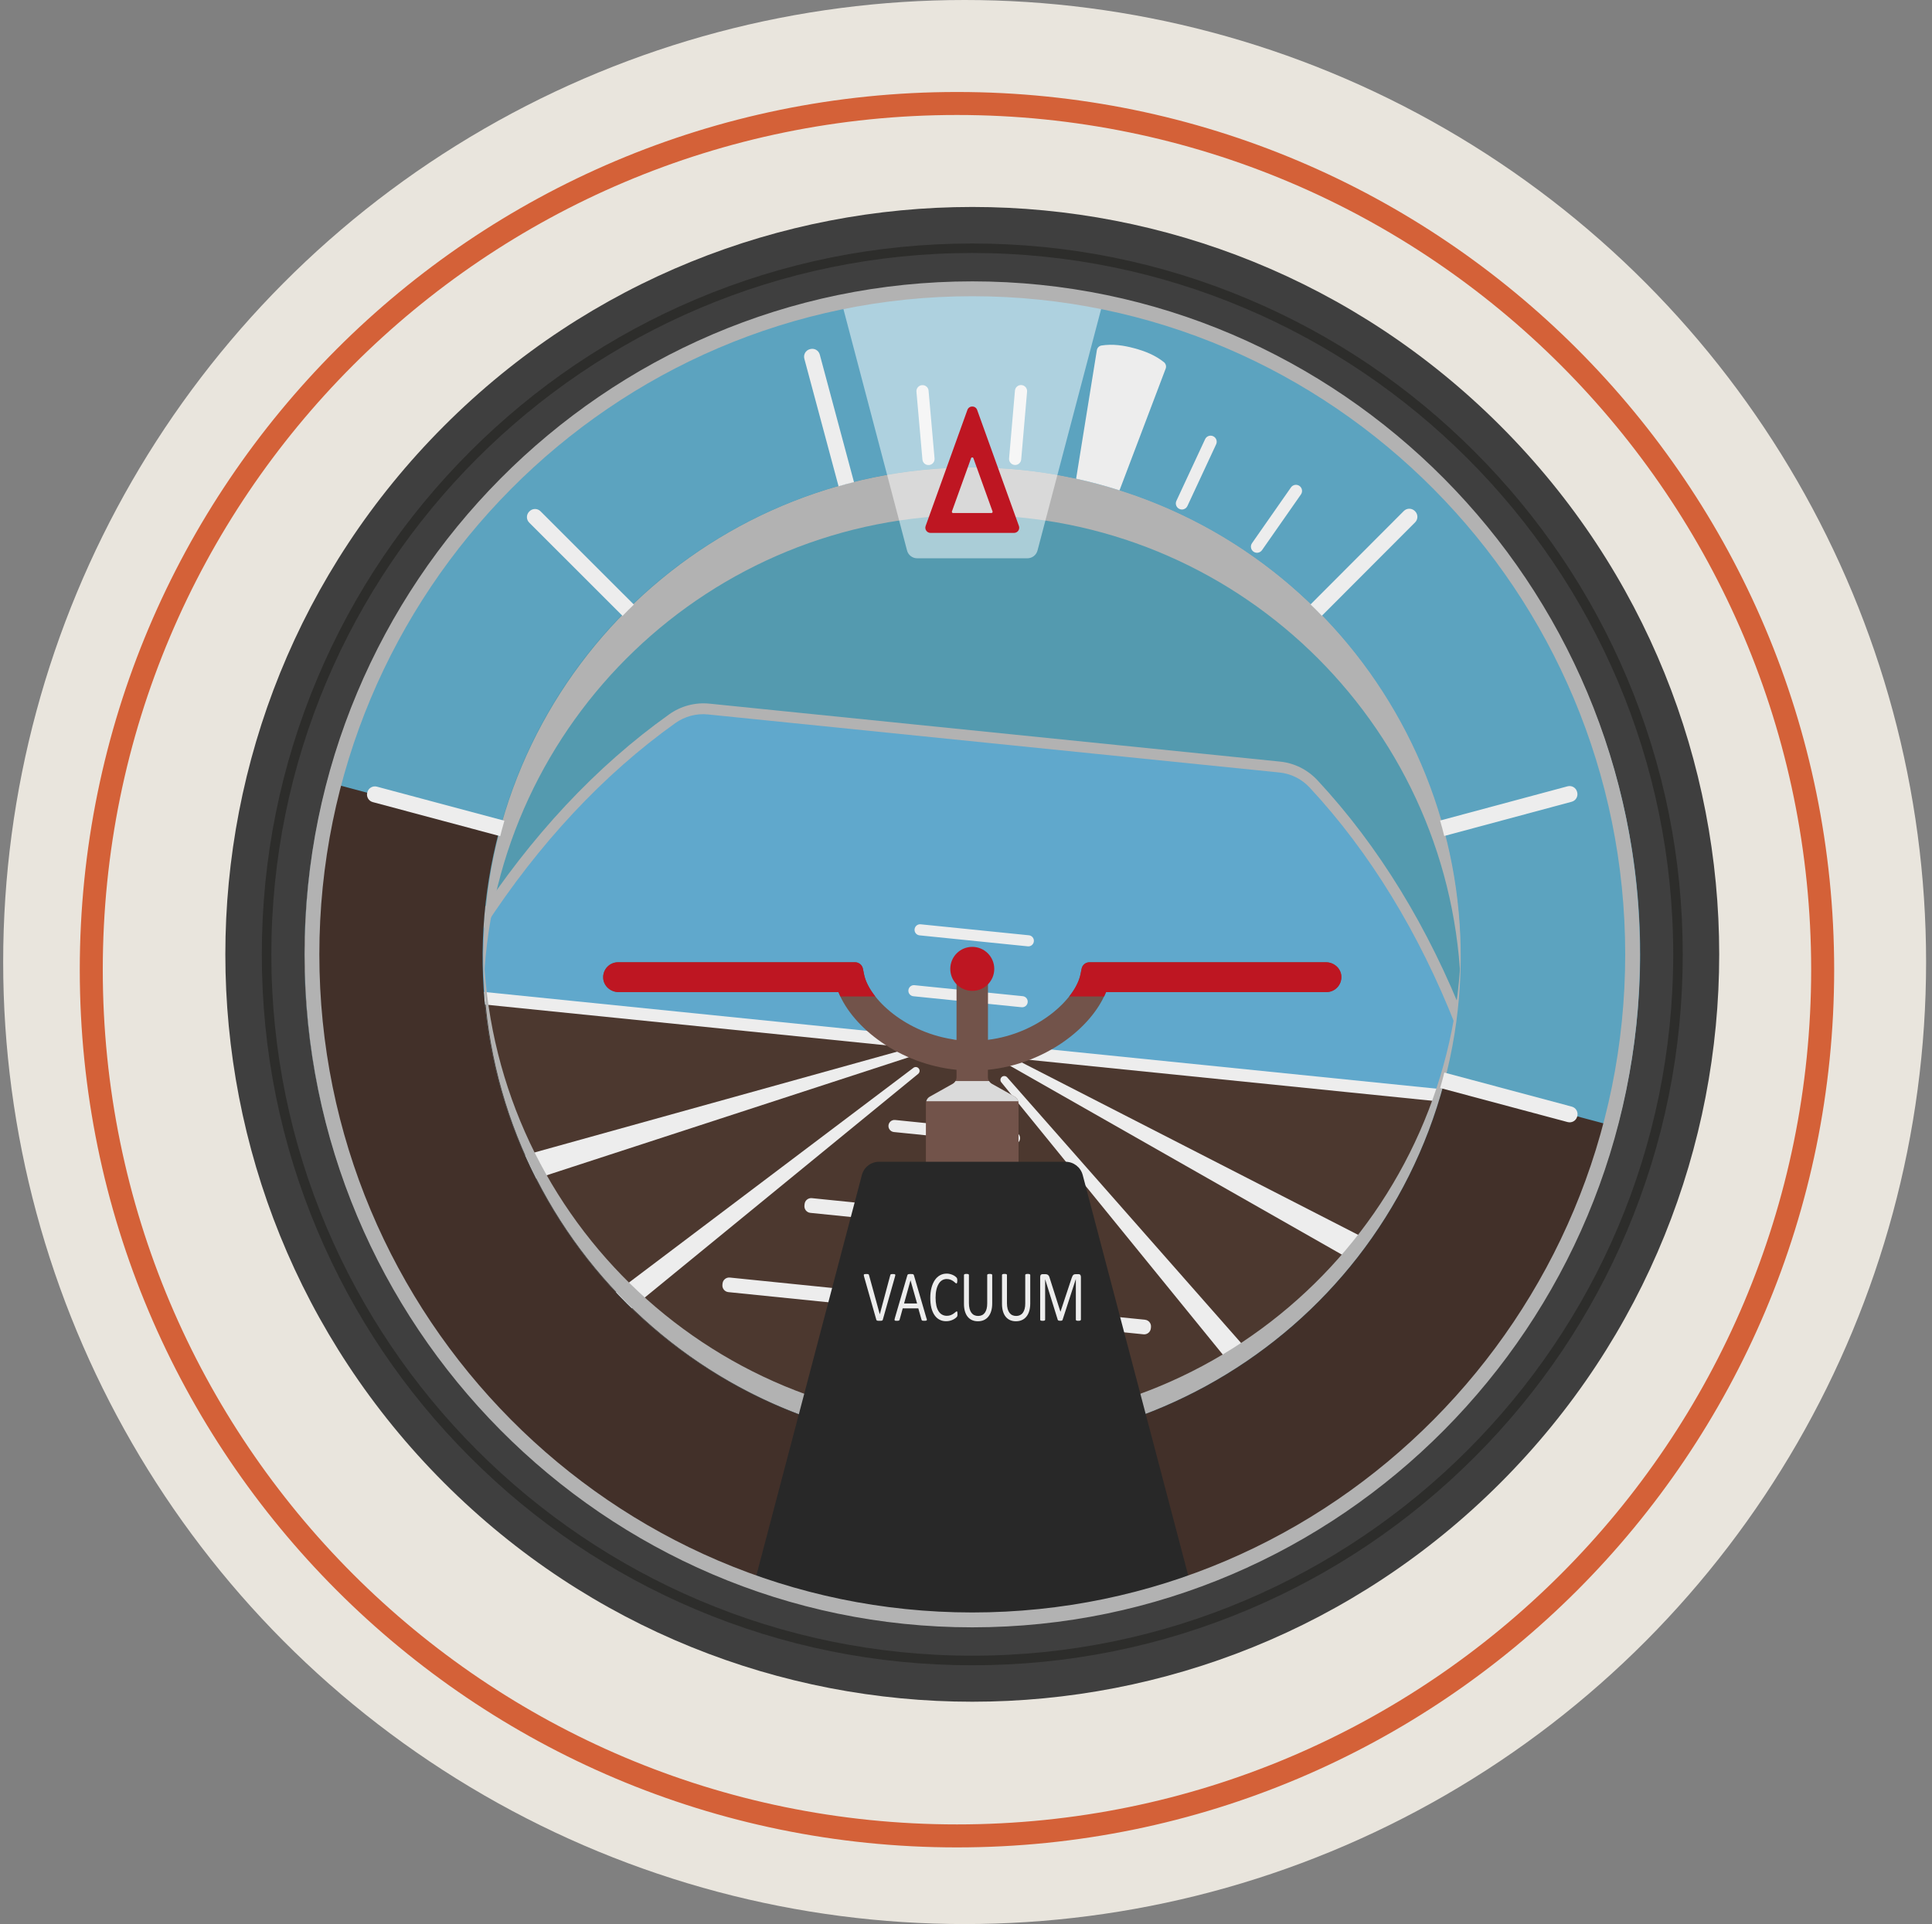 <?xml version="1.0" encoding="UTF-8"?> <svg xmlns="http://www.w3.org/2000/svg" width="252" height="251" viewBox="0 0 252 251" fill="none"><rect x="0" y="0" width="252" height="251" fill="#808080" stroke="none"/><ellipse cx="125.822" cy="125.5" rx="125.408" ry="125.5" fill="#E9E5DD"></ellipse><path d="M237.739 126.5C237.739 188.909 187.183 239.5 124.822 239.5C62.462 239.5 11.906 188.909 11.906 126.5C11.906 64.091 62.462 13.5 124.822 13.5C187.183 13.5 237.739 64.091 237.739 126.5Z" stroke="#D46138" stroke-width="3"></path><g clip-path="url(#clip0_46_2)"><path d="M195.709 193.439C233.756 155.364 233.756 93.632 195.709 55.556C157.662 17.481 95.975 17.481 57.928 55.556C19.881 93.632 19.881 155.364 57.928 193.439C95.975 231.514 157.662 231.514 195.709 193.439Z" fill="#3F3F3F"></path><path d="M126.819 217.24C114.308 217.24 102.17 214.788 90.748 209.953C79.713 205.282 69.802 198.597 61.293 190.076C52.783 181.561 46.098 171.642 41.431 160.6C36.6 149.164 34.149 137.022 34.149 124.502C34.149 111.983 36.6 99.836 41.431 88.405C46.098 77.363 52.779 67.445 61.293 58.929C69.802 50.413 79.713 43.723 90.748 39.052C102.175 34.217 114.308 31.765 126.819 31.765C139.329 31.765 151.467 34.217 162.889 39.052C173.924 43.723 183.835 50.408 192.344 58.929C200.854 67.445 207.539 77.363 212.206 88.405C217.038 99.841 219.488 111.983 219.488 124.502C219.488 137.022 217.038 149.169 212.206 160.6C207.539 171.642 200.859 181.561 192.344 190.076C183.835 198.592 173.924 205.282 162.889 209.953C151.462 214.788 139.329 217.24 126.819 217.24ZM126.819 33.004C76.408 33.004 35.392 74.05 35.392 124.498C35.392 174.945 76.408 215.991 126.819 215.991C177.229 215.991 218.245 174.945 218.245 124.498C218.245 74.05 177.234 33.004 126.819 33.004Z" fill="#2D2D2B"></path><path d="M173.067 171.093C198.61 145.532 198.61 104.088 173.067 78.527C147.524 52.965 106.111 52.965 80.568 78.527C55.026 104.088 55.026 145.532 80.568 171.093C106.111 196.655 147.524 196.655 173.067 171.093Z" fill="#549AAF"></path><g style="mix-blend-mode:multiply"><path d="M118.175 209.759C151.84 213.176 182.985 196.393 199.546 169.26C198.343 156.531 195.525 144.449 191.146 133.287C186.31 120.956 179.814 110.356 171.846 101.791C170.559 100.408 168.829 99.542 166.97 99.353L92.532 91.793C90.673 91.604 88.804 92.101 87.268 93.2C77.74 99.99 69.255 109.068 62.038 120.175C55.507 130.228 50.323 141.499 46.59 153.725C57.366 183.635 84.505 206.342 118.17 209.759H118.175Z" fill="#B2B2B2"></path></g><path d="M118.021 211.266C150.751 214.589 181.086 199.308 198.542 173.985C196.703 145.041 186.474 119.563 170.827 102.741C169.793 101.632 168.401 100.925 166.895 100.776L92.323 93.2C90.817 93.046 89.311 93.459 88.079 94.335C69.375 107.67 54.24 130.571 46.625 158.555C58.644 186.873 85.29 207.938 118.021 211.266Z" fill="#60A8CC"></path><path d="M118.021 211.266C150.751 214.589 181.086 199.308 198.542 173.985C197.856 163.231 196.017 152.959 193.169 143.424L58.022 129.695C53.32 138.46 49.453 148.154 46.625 158.55C58.644 186.868 85.29 207.933 118.021 211.261V211.266Z" fill="#4C382F"></path><path d="M58.549 130.571L192.478 144.175C192.299 143.608 192.12 143.046 191.937 142.484L59.419 129.024C59.126 129.536 58.837 130.054 58.549 130.571Z" fill="#EDEDED"></path><path d="M133.25 131.397L119.134 129.964C118.736 129.924 118.443 129.566 118.488 129.168C118.528 128.77 118.886 128.477 119.283 128.522L133.399 129.954C133.797 129.994 134.09 130.352 134.045 130.75C134.006 131.148 133.648 131.441 133.25 131.397Z" fill="#EDEDED"></path><path d="M134.055 123.453L119.939 122.02C119.542 121.981 119.248 121.622 119.293 121.225C119.333 120.827 119.691 120.533 120.088 120.578L134.204 122.01C134.602 122.05 134.895 122.408 134.851 122.806C134.811 123.204 134.453 123.498 134.055 123.453Z" fill="#EDEDED"></path><path d="M69.946 153.76L121.311 137.017L120.973 136.092L68.485 150.686C68.947 151.726 69.434 152.745 69.951 153.755L69.946 153.76Z" fill="#EDEDED"></path><path d="M78.307 174.005L119.765 140.086C119.984 139.902 120.009 139.579 119.82 139.365C119.646 139.171 119.353 139.141 119.144 139.3L75.623 172.154C76.433 172.95 77.462 173.259 78.307 174.005Z" fill="#EDEDED"></path><path d="M164.405 182.749L130.601 141.186C130.422 140.962 130.467 140.639 130.691 140.469C130.899 140.315 131.193 140.345 131.367 140.539L167.407 181.476C166.453 182.093 165.384 182.187 164.405 182.749Z" fill="#EDEDED"></path><path d="M176.657 164.599L129.701 137.873L130.218 137.037L178.705 161.888C178.044 162.813 177.363 163.718 176.657 164.599Z" fill="#EDEDED"></path><path d="M132.187 149.259L116.594 147.677C116.162 147.632 115.844 147.244 115.888 146.811C115.933 146.379 116.321 146.06 116.753 146.105L132.346 147.687C132.778 147.732 133.096 148.12 133.051 148.552C133.007 148.985 132.619 149.303 132.187 149.259Z" fill="#EDEDED"></path><path d="M104.925 157.273L104.945 157.075C104.994 156.6 105.418 156.254 105.893 156.302L141.764 159.948C142.239 159.996 142.586 160.422 142.537 160.897L142.517 161.095C142.469 161.57 142.044 161.916 141.57 161.868L105.698 158.222C105.224 158.174 104.877 157.748 104.925 157.273Z" fill="#EDEDED"></path><path d="M94.227 167.607L94.244 167.439C94.292 166.964 94.718 166.612 95.197 166.661L149.35 172.166C149.825 172.214 150.177 172.64 150.128 173.12L150.111 173.288C150.063 173.763 149.637 174.115 149.157 174.066L95.004 168.561C94.53 168.513 94.178 168.087 94.227 167.607Z" fill="#EDEDED"></path><g style="mix-blend-mode:multiply"><path d="M126.819 188.629C162.039 188.629 190.595 160.052 190.595 124.806C190.595 124.313 190.585 123.826 190.575 123.339C189.794 157.909 161.552 185.694 126.819 185.694C92.085 185.694 63.843 157.909 63.062 123.339C63.052 123.826 63.042 124.313 63.042 124.806C63.042 160.052 91.598 188.629 126.819 188.629Z" fill="#B2B2B2"></path></g><g style="mix-blend-mode:multiply"><path d="M126.819 60.983C91.598 60.983 63.042 89.559 63.042 124.806C63.042 125.845 63.067 126.885 63.117 127.91C64.737 94.106 92.637 67.196 126.814 67.196C160.991 67.196 188.895 94.106 190.51 127.91C190.56 126.88 190.585 125.845 190.585 124.806C190.585 89.559 162.029 60.983 126.809 60.983H126.819Z" fill="#B2B2B2"></path></g><path d="M149.325 40.246C102.856 27.816 55.115 55.462 42.683 101.995C30.252 148.527 57.848 196.324 104.317 208.754C150.786 221.184 198.527 193.538 210.959 147.005C223.39 100.473 195.794 52.676 149.325 40.246ZM110.272 186.455C76.244 177.352 56.034 142.369 65.13 108.317C74.226 74.264 109.183 54.039 143.211 63.142C177.239 72.245 197.449 107.227 188.353 141.28C179.257 175.333 144.3 195.558 110.272 186.455Z" fill="#5CA3BF"></path><path d="M188.422 141.007C188.398 141.096 188.378 141.191 188.353 141.28C179.257 175.333 144.3 195.558 110.272 186.455C76.244 177.352 56.034 142.369 65.13 108.317C65.155 108.227 65.18 108.138 65.204 108.043L42.678 102.02C30.267 148.542 57.858 196.329 104.317 208.754C150.776 221.179 198.512 193.548 210.949 147.03L188.422 141.007Z" fill="#423029"></path><path d="M171.672 79.561C171.926 79.815 172.169 80.069 172.418 80.327L184.58 68.141C184.978 67.743 184.978 67.101 184.58 66.703L184.541 66.663C184.143 66.266 183.502 66.266 183.104 66.663L170.941 78.85C171.185 79.084 171.429 79.318 171.672 79.561Z" fill="#EDEDED"></path><path d="M188.114 108.023C188.209 108.366 188.293 108.715 188.378 109.058L205.004 104.591C205.546 104.447 205.864 103.89 205.72 103.348L205.705 103.293C205.561 102.751 205.004 102.432 204.462 102.577L187.836 107.043C187.93 107.372 188.025 107.695 188.114 108.023Z" fill="#EDEDED"></path><path d="M188.134 140.902C188.04 141.245 187.945 141.589 187.846 141.932L204.477 146.379C205.019 146.523 205.576 146.2 205.72 145.662L205.735 145.608C205.879 145.065 205.556 144.508 205.019 144.364L188.388 139.917C188.303 140.246 188.224 140.574 188.139 140.902H188.134Z" fill="#EDEDED"></path><path d="M110.356 63.157C110.699 63.062 111.047 62.978 111.39 62.893L106.927 46.255C106.782 45.713 106.226 45.394 105.684 45.538L105.629 45.553C105.088 45.698 104.769 46.255 104.914 46.797L109.377 63.435C109.705 63.341 110.028 63.246 110.356 63.157Z" fill="#EDEDED"></path><path d="M81.915 79.616C82.169 79.362 82.422 79.119 82.681 78.87L70.503 66.698C70.105 66.3 69.464 66.3 69.067 66.698L69.027 66.738C68.629 67.136 68.629 67.778 69.027 68.176L81.204 80.347C81.438 80.104 81.672 79.86 81.915 79.616Z" fill="#EDEDED"></path><path d="M65.503 108.098C65.597 107.755 65.692 107.411 65.791 107.068L49.16 102.621C48.618 102.477 48.061 102.8 47.917 103.338L47.902 103.392C47.758 103.935 48.081 104.492 48.618 104.636L65.249 109.083C65.334 108.754 65.413 108.426 65.498 108.098H65.503Z" fill="#EDEDED"></path><path d="M140.363 62.45C141.312 62.659 142.262 62.888 143.211 63.142C144.16 63.396 145.095 63.674 146.024 63.968L152.044 48.09C152.158 47.792 152.068 47.449 151.815 47.245C150.647 46.315 149.33 45.802 147.943 45.429C146.556 45.056 145.155 44.847 143.683 45.071C143.365 45.121 143.117 45.369 143.067 45.688L140.363 62.456V62.45Z" fill="#EDEDED"></path><path d="M153.828 66.39C153.43 66.206 153.256 65.733 153.445 65.335L157.188 57.292C157.372 56.894 157.844 56.72 158.242 56.909C158.639 57.093 158.813 57.566 158.625 57.964L154.882 66.007C154.698 66.405 154.226 66.579 153.828 66.39Z" fill="#EDEDED"></path><path d="M163.5 71.966C163.143 71.712 163.053 71.22 163.307 70.857L168.386 63.585C168.64 63.226 169.132 63.137 169.495 63.391C169.853 63.644 169.942 64.137 169.689 64.5L164.609 71.772C164.355 72.13 163.863 72.22 163.5 71.966Z" fill="#EDEDED"></path><path d="M132.341 60.655C131.903 60.615 131.58 60.232 131.62 59.794L132.385 50.955C132.425 50.518 132.808 50.194 133.245 50.234C133.683 50.274 134.006 50.657 133.966 51.095L133.201 59.934C133.161 60.371 132.778 60.695 132.341 60.655Z" fill="#EDEDED"></path><path d="M121.177 60.665C120.74 60.705 120.352 60.381 120.317 59.944L119.537 51.105C119.497 50.667 119.82 50.279 120.257 50.244C120.695 50.204 121.083 50.528 121.117 50.965L121.898 59.804C121.937 60.242 121.614 60.63 121.177 60.665Z" fill="#EDEDED"></path><path opacity="0.5" d="M126.818 37.286C120.943 37.286 115.207 37.868 109.66 38.983L118.309 71.812C118.468 72.414 119.01 72.831 119.631 72.831H134.006C134.627 72.831 135.169 72.414 135.328 71.812L143.977 38.983C138.429 37.873 132.694 37.286 126.818 37.286Z" fill="white"></path><path d="M132.902 68.613L127.455 53.477C127.241 52.88 126.396 52.88 126.182 53.477L120.735 68.613C120.576 69.056 120.904 69.519 121.371 69.519H132.266C132.733 69.519 133.061 69.056 132.902 68.613ZM129.319 66.927H124.313C124.204 66.927 124.13 66.818 124.164 66.718L126.664 59.769C126.714 59.63 126.913 59.63 126.963 59.769L129.463 66.718C129.498 66.823 129.423 66.927 129.314 66.927H129.319Z" fill="#BE1622"></path><path d="M174.957 127.343C174.893 126.308 173.988 125.527 172.954 125.527H142.108C141.606 125.527 141.173 125.88 141.079 126.373L140.935 127.094C140.298 130.307 135.422 134.839 128.866 135.649V127.387C128.866 126.835 128.419 126.388 127.867 126.388H125.765C125.213 126.388 124.766 126.835 124.766 127.387V135.649C118.21 134.839 113.329 130.307 112.697 127.094L112.553 126.373C112.454 125.88 112.026 125.527 111.524 125.527H80.613C79.5 125.527 78.605 126.467 78.674 127.601C78.739 128.636 79.644 129.417 80.678 129.417H109.357C111.246 134.112 117.335 138.808 124.766 139.559V140.519C124.766 140.882 124.572 141.215 124.254 141.39L121.281 143.056C120.968 143.23 120.769 143.563 120.769 143.926V156.013C120.769 156.566 121.217 157.013 121.768 157.013H131.853C132.405 157.013 132.853 156.566 132.853 156.013V143.926C132.853 143.563 132.659 143.23 132.341 143.056L129.368 141.39C129.055 141.215 128.856 140.882 128.856 140.519V139.559C136.282 138.813 142.371 134.117 144.26 129.417H173.009C174.122 129.417 175.017 128.477 174.947 127.343H174.957Z" fill="#72534A"></path><path d="M172.954 125.532H142.108C141.606 125.532 141.173 125.885 141.079 126.378L140.935 127.099C140.756 127.994 140.249 128.994 139.468 129.989H144.021C144.111 129.8 144.195 129.611 144.275 129.422H173.024C174.137 129.422 175.032 128.482 174.962 127.348C174.898 126.313 173.993 125.532 172.959 125.532H172.954Z" fill="#BE1622"></path><path d="M112.702 127.099L112.558 126.378C112.459 125.885 112.031 125.532 111.529 125.532H80.618C79.505 125.532 78.61 126.472 78.68 127.606C78.744 128.641 79.649 129.422 80.683 129.422H109.362C109.437 129.611 109.526 129.8 109.616 129.989H114.169C113.388 128.994 112.876 127.999 112.702 127.099Z" fill="#BE1622"></path><path d="M129.686 126.393C129.686 124.811 128.404 123.523 126.818 123.523C125.233 123.523 123.95 124.806 123.95 126.393C123.95 127.979 125.233 129.263 126.818 129.263C128.404 129.263 129.686 127.979 129.686 126.393Z" fill="#BE1622"></path><g style="mix-blend-mode:multiply"><path d="M124.264 141.39L121.291 143.056C121.058 143.185 120.889 143.404 120.819 143.658H132.823C132.753 143.404 132.584 143.19 132.351 143.056L129.378 141.39C129.224 141.3 129.095 141.176 129.01 141.026H124.631C124.542 141.176 124.418 141.3 124.264 141.39Z" fill="#DADADA"></path></g><path d="M126.819 211.709C136.814 211.709 146.412 210.022 155.354 206.918L141.223 153.283C140.955 152.263 140.035 151.557 138.986 151.557H114.656C113.602 151.557 112.683 152.268 112.419 153.283L98.288 206.918C107.225 210.022 116.828 211.709 126.819 211.709Z" fill="#282828"></path><path d="M115.158 172.14C115.148 172.174 115.133 172.204 115.118 172.224C115.098 172.244 115.078 172.264 115.043 172.274C115.009 172.284 114.974 172.294 114.924 172.299C114.874 172.299 114.815 172.304 114.74 172.304C114.685 172.304 114.636 172.304 114.596 172.304C114.556 172.304 114.516 172.299 114.487 172.294C114.457 172.289 114.432 172.279 114.407 172.274C114.387 172.264 114.367 172.254 114.352 172.244C114.338 172.234 114.328 172.219 114.318 172.199C114.308 172.184 114.303 172.159 114.293 172.135L112.697 166.509C112.677 166.439 112.667 166.384 112.667 166.345C112.667 166.305 112.677 166.27 112.697 166.25C112.722 166.23 112.757 166.215 112.807 166.21C112.856 166.205 112.926 166.2 113.01 166.2C113.08 166.2 113.135 166.2 113.179 166.205C113.219 166.205 113.254 166.22 113.274 166.23C113.299 166.245 113.314 166.26 113.324 166.28C113.334 166.3 113.343 166.325 113.353 166.36L114.755 171.458L116.117 166.37C116.127 166.335 116.132 166.305 116.142 166.285C116.152 166.265 116.172 166.245 116.197 166.235C116.221 166.22 116.256 166.215 116.301 166.21C116.346 166.21 116.405 166.205 116.48 166.205C116.554 166.205 116.619 166.205 116.664 166.215C116.708 166.225 116.738 166.24 116.758 166.26C116.773 166.28 116.783 166.315 116.778 166.355C116.778 166.394 116.763 166.454 116.743 166.519L115.153 172.144L115.158 172.14Z" fill="#EDEDED"></path><path d="M120.864 171.99C120.884 172.06 120.894 172.115 120.894 172.154C120.894 172.194 120.884 172.229 120.864 172.249C120.844 172.269 120.809 172.284 120.764 172.289C120.72 172.294 120.655 172.299 120.576 172.299C120.496 172.299 120.436 172.299 120.387 172.294C120.342 172.294 120.307 172.279 120.282 172.269C120.257 172.259 120.243 172.244 120.228 172.224C120.218 172.204 120.208 172.184 120.198 172.154L119.78 170.682H117.747L117.345 172.14C117.335 172.169 117.325 172.194 117.315 172.214C117.3 172.234 117.285 172.254 117.26 172.264C117.235 172.279 117.201 172.289 117.156 172.294C117.111 172.299 117.057 172.304 116.982 172.304C116.907 172.304 116.848 172.304 116.803 172.294C116.758 172.284 116.723 172.269 116.704 172.249C116.684 172.229 116.674 172.194 116.679 172.154C116.684 172.115 116.689 172.055 116.709 171.99L118.349 166.365C118.359 166.33 118.374 166.3 118.389 166.28C118.404 166.26 118.428 166.24 118.458 166.23C118.488 166.215 118.528 166.21 118.577 166.205C118.627 166.2 118.687 166.2 118.766 166.2C118.846 166.2 118.915 166.2 118.965 166.205C119.02 166.205 119.06 166.22 119.094 166.23C119.129 166.245 119.154 166.26 119.169 166.285C119.189 166.31 119.199 166.34 119.209 166.37L120.849 171.995L120.864 171.99ZM118.761 167.026L117.921 170.045H119.621L118.766 167.026H118.761Z" fill="#EDEDED"></path><path d="M124.885 171.423C124.885 171.473 124.885 171.518 124.885 171.553C124.885 171.592 124.88 171.622 124.87 171.652C124.865 171.682 124.855 171.707 124.845 171.727C124.835 171.747 124.815 171.776 124.791 171.806C124.766 171.836 124.711 171.886 124.632 171.951C124.552 172.015 124.453 172.075 124.333 172.14C124.214 172.199 124.075 172.254 123.921 172.294C123.767 172.334 123.598 172.358 123.414 172.358C123.096 172.358 122.812 172.294 122.554 172.159C122.3 172.03 122.082 171.836 121.903 171.577C121.724 171.324 121.585 171.005 121.485 170.627C121.391 170.249 121.341 169.817 121.341 169.329C121.341 168.842 121.391 168.379 121.5 167.986C121.604 167.593 121.754 167.26 121.938 166.986C122.126 166.713 122.35 166.504 122.614 166.36C122.877 166.215 123.17 166.146 123.488 166.146C123.627 166.146 123.767 166.161 123.901 166.195C124.035 166.23 124.159 166.27 124.269 166.32C124.383 166.37 124.482 166.429 124.572 166.494C124.661 166.559 124.721 166.613 124.756 166.653C124.791 166.693 124.81 166.728 124.82 166.748C124.83 166.767 124.84 166.797 124.845 166.827C124.85 166.857 124.855 166.892 124.86 166.932C124.86 166.971 124.865 167.021 124.865 167.076C124.865 167.141 124.865 167.19 124.855 167.235C124.845 167.28 124.84 167.315 124.83 167.344C124.82 167.374 124.81 167.394 124.796 167.409C124.781 167.424 124.766 167.429 124.746 167.429C124.711 167.429 124.661 167.399 124.597 167.34C124.532 167.28 124.453 167.21 124.353 167.141C124.254 167.066 124.129 167.001 123.99 166.942C123.846 166.882 123.677 166.852 123.478 166.852C123.26 166.852 123.061 166.907 122.887 167.011C122.708 167.121 122.554 167.275 122.43 167.489C122.305 167.698 122.206 167.951 122.136 168.255C122.067 168.558 122.032 168.901 122.032 169.289C122.032 169.677 122.067 170.011 122.131 170.309C122.196 170.603 122.295 170.851 122.42 171.05C122.544 171.249 122.698 171.398 122.882 171.498C123.066 171.597 123.27 171.652 123.498 171.652C123.692 171.652 123.861 171.622 124.01 171.563C124.154 171.503 124.279 171.438 124.383 171.364C124.487 171.289 124.572 171.224 124.636 171.165C124.701 171.105 124.756 171.075 124.791 171.075C124.81 171.075 124.825 171.075 124.835 171.09C124.85 171.1 124.86 171.115 124.865 171.145C124.87 171.175 124.88 171.209 124.88 171.254C124.88 171.299 124.885 171.359 124.885 171.433V171.423Z" fill="#EDEDED"></path><path d="M129.418 170.04C129.418 170.409 129.373 170.737 129.289 171.025C129.204 171.314 129.08 171.558 128.916 171.757C128.757 171.955 128.558 172.11 128.329 172.209C128.096 172.314 127.837 172.363 127.539 172.363C127.271 172.363 127.022 172.314 126.804 172.219C126.58 172.125 126.391 171.98 126.232 171.791C126.073 171.602 125.954 171.369 125.864 171.08C125.78 170.797 125.735 170.468 125.735 170.095V166.335C125.735 166.31 125.74 166.29 125.75 166.27C125.76 166.25 125.78 166.235 125.804 166.225C125.829 166.215 125.864 166.205 125.904 166.195C125.944 166.186 125.998 166.186 126.063 166.186C126.123 166.186 126.177 166.186 126.217 166.195C126.262 166.205 126.292 166.21 126.316 166.225C126.341 166.24 126.356 166.25 126.366 166.27C126.376 166.29 126.381 166.31 126.381 166.335V169.996C126.381 170.274 126.411 170.523 126.466 170.732C126.52 170.941 126.6 171.115 126.704 171.254C126.808 171.393 126.933 171.498 127.082 171.568C127.231 171.637 127.395 171.672 127.579 171.672C127.763 171.672 127.937 171.637 128.081 171.568C128.23 171.498 128.354 171.393 128.454 171.259C128.553 171.12 128.633 170.951 128.687 170.747C128.742 170.543 128.767 170.309 128.767 170.035V166.335C128.767 166.31 128.772 166.29 128.782 166.27C128.792 166.25 128.812 166.235 128.836 166.225C128.861 166.215 128.896 166.205 128.936 166.195C128.976 166.186 129.03 166.186 129.095 166.186C129.16 166.186 129.204 166.186 129.249 166.195C129.289 166.205 129.324 166.21 129.348 166.225C129.373 166.24 129.388 166.25 129.403 166.27C129.413 166.29 129.418 166.31 129.418 166.335V170.03V170.04Z" fill="#EDEDED"></path><path d="M134.379 170.04C134.379 170.409 134.334 170.737 134.249 171.025C134.165 171.314 134.041 171.558 133.877 171.757C133.718 171.955 133.519 172.11 133.29 172.209C133.057 172.314 132.798 172.363 132.5 172.363C132.231 172.363 131.983 172.314 131.764 172.219C131.541 172.125 131.352 171.98 131.193 171.791C131.034 171.602 130.914 171.369 130.825 171.08C130.74 170.797 130.696 170.468 130.696 170.095V166.335C130.696 166.31 130.701 166.29 130.71 166.27C130.72 166.25 130.74 166.235 130.765 166.225C130.79 166.215 130.825 166.205 130.865 166.195C130.904 166.186 130.959 166.186 131.024 166.186C131.083 166.186 131.138 166.186 131.178 166.195C131.222 166.205 131.252 166.21 131.277 166.225C131.302 166.235 131.317 166.25 131.327 166.27C131.337 166.29 131.342 166.31 131.342 166.335V169.996C131.342 170.274 131.372 170.523 131.426 170.732C131.481 170.941 131.56 171.115 131.665 171.254C131.769 171.393 131.893 171.498 132.043 171.568C132.192 171.637 132.356 171.672 132.54 171.672C132.724 171.672 132.897 171.637 133.042 171.568C133.186 171.498 133.315 171.393 133.414 171.259C133.514 171.12 133.593 170.951 133.648 170.747C133.703 170.543 133.728 170.309 133.728 170.035V166.335C133.728 166.31 133.733 166.29 133.742 166.27C133.752 166.25 133.772 166.235 133.797 166.225C133.822 166.215 133.857 166.205 133.897 166.195C133.936 166.186 133.991 166.186 134.056 166.186C134.12 166.186 134.165 166.186 134.21 166.195C134.249 166.205 134.284 166.21 134.309 166.225C134.334 166.24 134.349 166.25 134.364 166.27C134.374 166.29 134.379 166.31 134.379 166.335V170.03V170.04Z" fill="#EDEDED"></path><path d="M140.979 172.154C140.979 172.179 140.974 172.199 140.964 172.219C140.954 172.239 140.935 172.254 140.91 172.264C140.885 172.274 140.85 172.284 140.81 172.294C140.771 172.304 140.716 172.304 140.651 172.304C140.592 172.304 140.542 172.304 140.497 172.294C140.452 172.284 140.423 172.279 140.398 172.264C140.373 172.254 140.358 172.239 140.343 172.219C140.333 172.199 140.328 172.179 140.328 172.154V166.877H140.318L138.598 172.174C138.598 172.174 138.579 172.214 138.569 172.229C138.554 172.244 138.534 172.259 138.509 172.269C138.484 172.279 138.449 172.289 138.415 172.294C138.38 172.294 138.335 172.299 138.285 172.299C138.231 172.299 138.186 172.299 138.151 172.289C138.111 172.284 138.081 172.274 138.057 172.264C138.032 172.254 138.012 172.239 137.997 172.224C137.982 172.209 137.972 172.189 137.967 172.174L136.322 166.877V172.154C136.322 172.179 136.317 172.199 136.307 172.219C136.297 172.239 136.277 172.254 136.252 172.264C136.228 172.274 136.193 172.284 136.153 172.294C136.113 172.304 136.059 172.304 135.994 172.304C135.929 172.304 135.88 172.304 135.84 172.294C135.8 172.284 135.765 172.279 135.74 172.264C135.716 172.254 135.701 172.239 135.691 172.219C135.681 172.199 135.676 172.179 135.676 172.154V166.583C135.676 166.454 135.706 166.36 135.76 166.305C135.815 166.25 135.88 166.22 135.949 166.22H136.347C136.426 166.22 136.501 166.23 136.561 166.25C136.62 166.27 136.675 166.3 136.72 166.34C136.764 166.38 136.804 166.434 136.834 166.494C136.864 166.554 136.894 166.628 136.913 166.713L138.31 171.1H138.33L139.781 166.728C139.811 166.633 139.841 166.554 139.876 166.489C139.911 166.424 139.945 166.37 139.985 166.33C140.025 166.29 140.07 166.265 140.119 166.245C140.169 166.23 140.224 166.22 140.288 166.22H140.706C140.746 166.22 140.78 166.225 140.815 166.24C140.85 166.255 140.88 166.275 140.905 166.305C140.93 166.335 140.949 166.37 140.964 166.419C140.979 166.469 140.989 166.519 140.989 166.583V172.154H140.979Z" fill="#EDEDED"></path><g style="mix-blend-mode:multiply"><path d="M126.819 36.705C78.799 36.705 39.731 76.09 39.731 124.497C39.731 172.906 78.799 212.291 126.819 212.291C174.838 212.291 213.906 172.906 213.906 124.497C213.906 76.09 174.843 36.705 126.819 36.705ZM126.819 38.644C173.779 38.644 211.983 77.159 211.983 124.497C211.983 171.836 173.779 210.351 126.819 210.351C79.858 210.351 41.654 171.841 41.654 124.497C41.654 77.154 79.862 38.644 126.819 38.644Z" fill="#B2B2B2"></path></g></g><defs><clipPath id="clip0_46_2"><rect width="194.857" height="195" fill="white" transform="translate(29.392 27)"></rect></clipPath></defs></svg> 